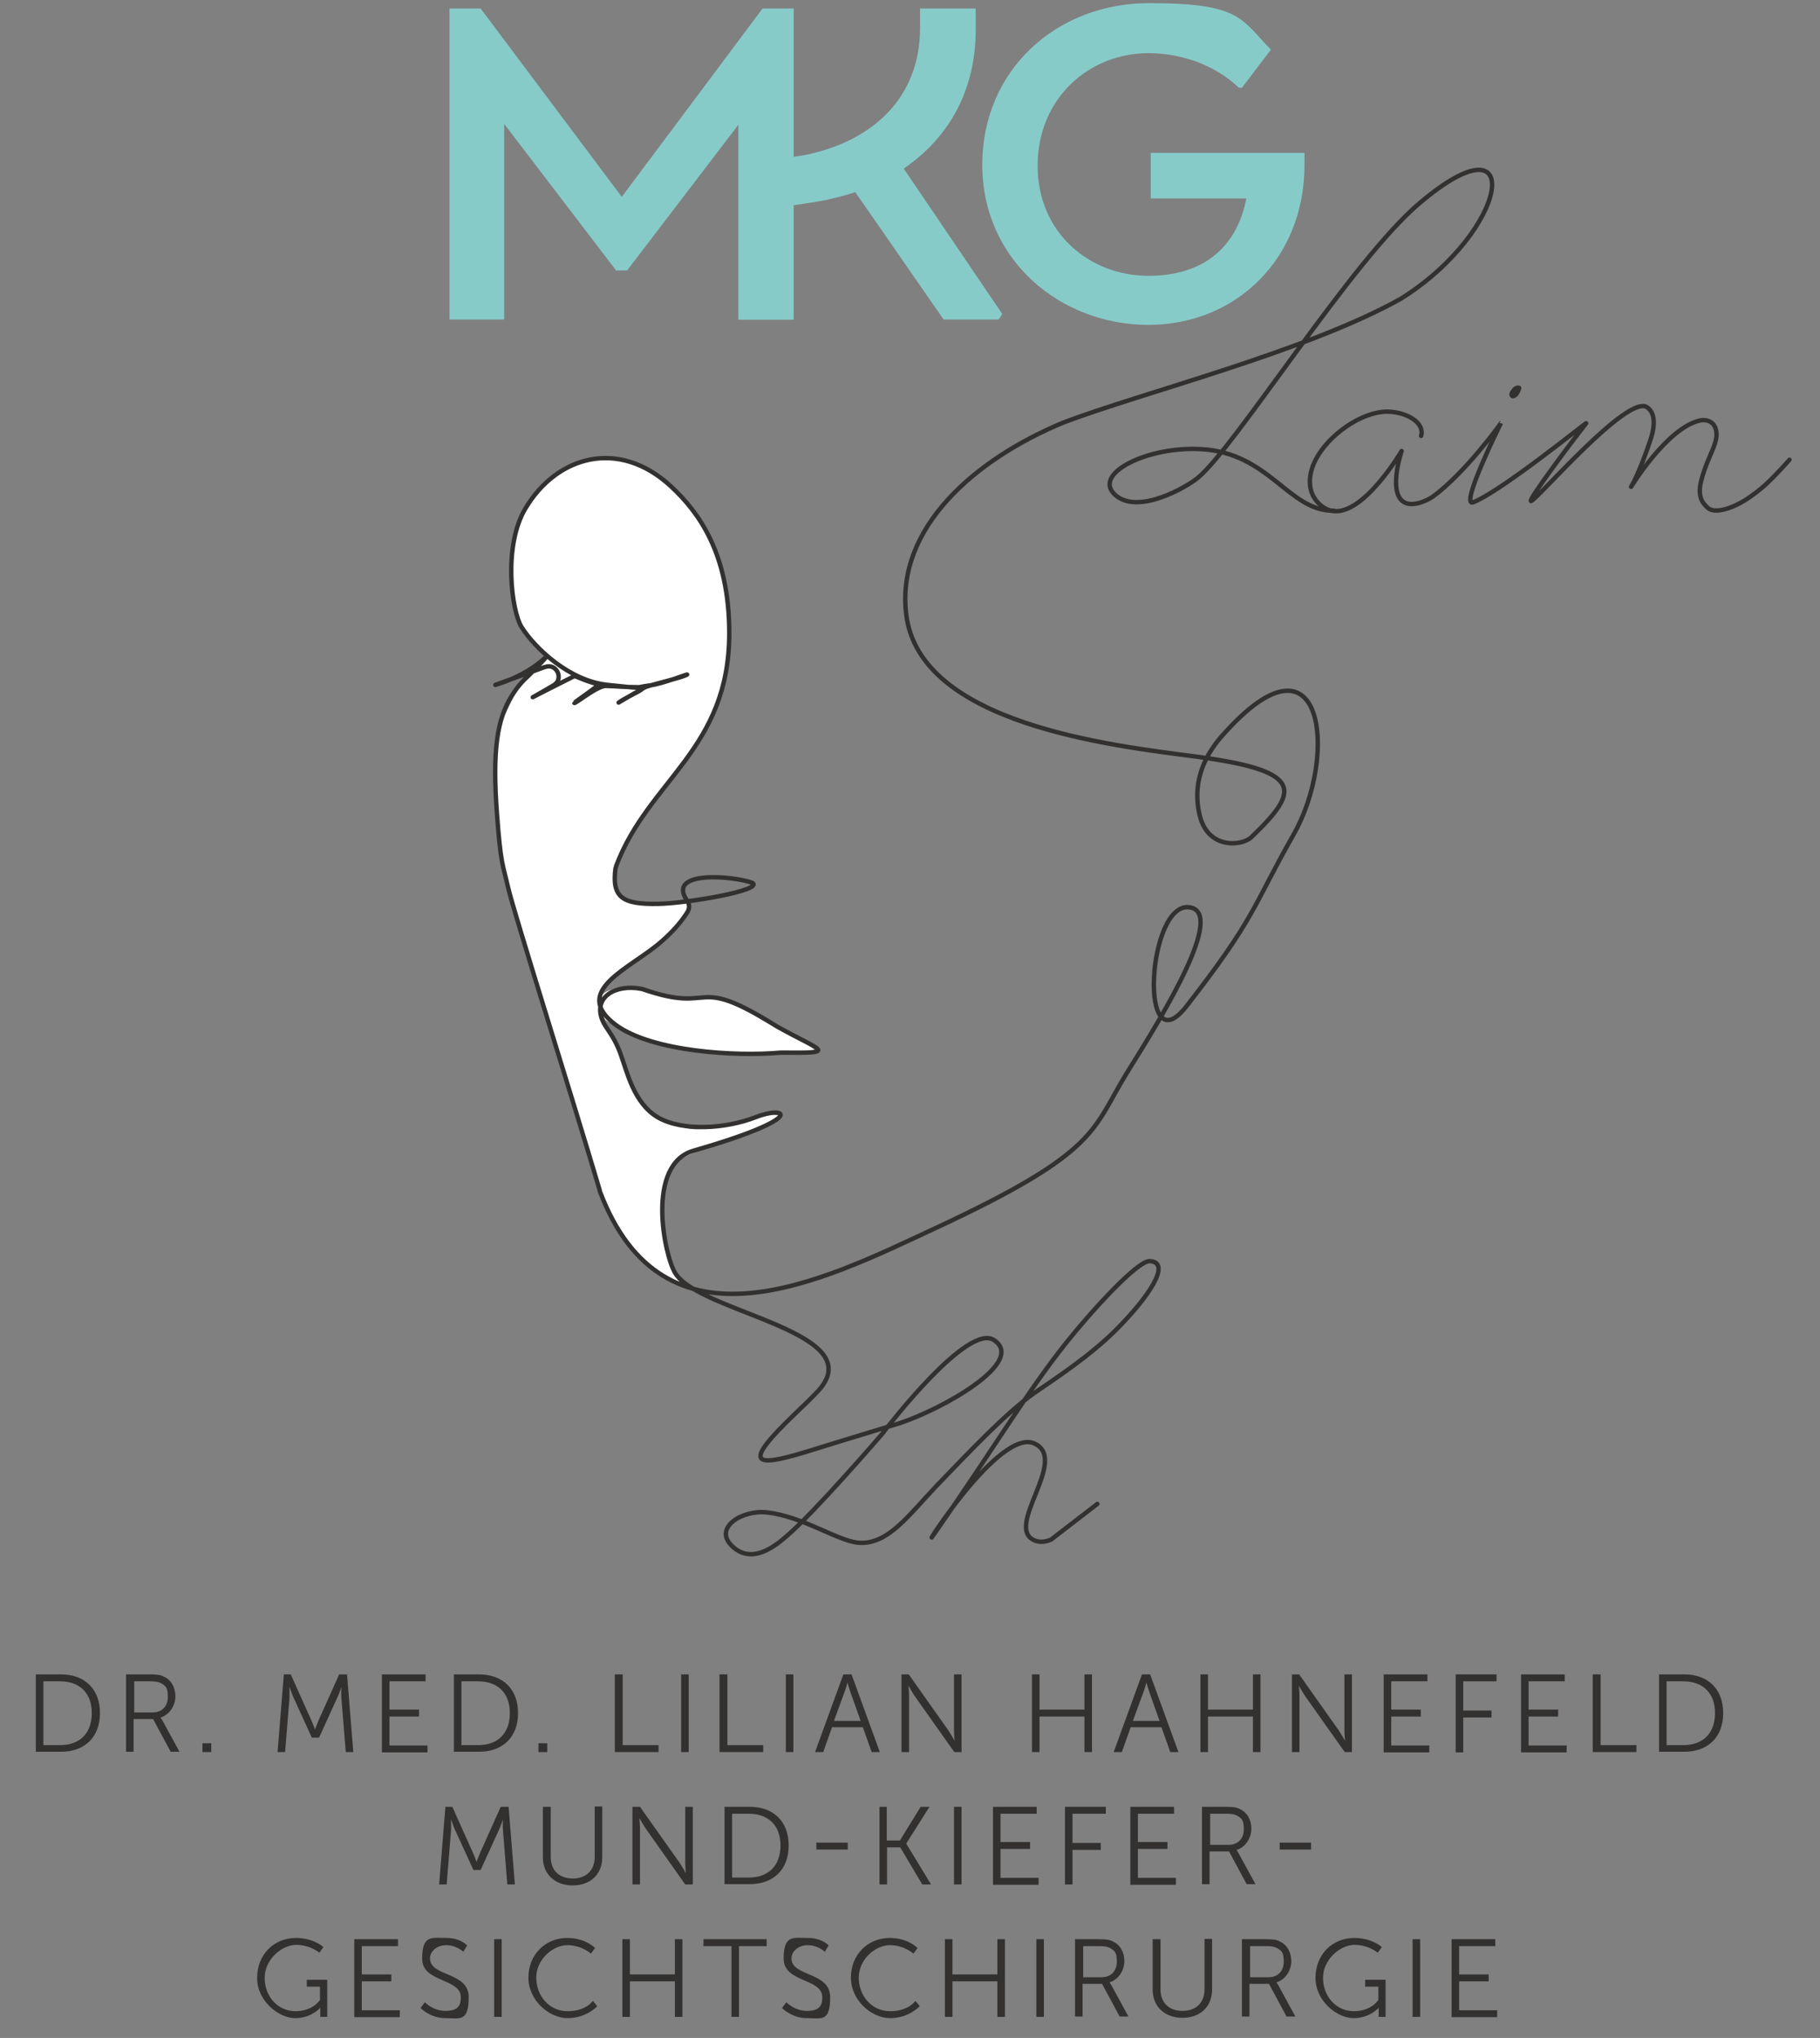 <?xml version="1.0" encoding="UTF-8"?>
<svg xmlns="http://www.w3.org/2000/svg" version="1.1" viewBox="0 0 579 648">
  <rect x="0" y="0" width="579" height="648" fill="#808080" stroke="none"/>
  <defs>
    <style>
      .cls-1 {
        fill: #fff;
        fill-rule: evenodd;
      }

      .cls-2 {
        fill: #333030;
      }

      .cls-3 {
        fill: #87cbc9;
      }

      .cls-4 {
        fill: none;
        stroke: #333030;
        stroke-linecap: round;
        stroke-linejoin: round;
        stroke-width: 1.4px;
      }
    </style>
  </defs>
  <g>
    <g id="Ebene_1">
      <path class="cls-1" d="M163.1,173.4c1.1-5,2-9,3.9-11.8s7.2-10.2,12.5-12.5c5.3-2.3,7.8-3.4,13.5-3.4,5.7,0,12.8,2.8,16.9,6.2s12.9,10.6,16.4,20.6,5.6,19.5,5.6,26.1c0,6.6-1.5,18.8-2.9,22.8s-5.9,13.4-9.2,18c-3.4,4.6-14,19.7-16.7,22.5s-7.1,13.5-7.3,14.9c-.1,1.5-.7,6,1.1,7.7,1.9,1.6,1.5,2.2,4.8,2.7,3.3.4,16.3-.2,16.3-.2,0,0,2,.9,1.5,1.8-.5.8-7.5,9.7-9.6,11.4-2.1,1.7-9,6.5-10.3,7.5-1.3.9-6.9,5.2-7.8,7.2-.9,2-1.9,6-.4,9.1,1.5,3.1,5.2,9.1,6,11.3s3.1,10.1,5.1,13.2c2,3,2.1,4.7,5.8,6.6,3.7,1.9,4.4,1.8,9.1,3.3,4.7,1.5,6.4,0,9.5,0s8.5-1,10.5-1.7,5.9-2.2,7.6-2.3,3.9.4,3.2,1.1-9,4.8-12.1,5.9c-3.1,1.2-8.2,2.8-11.5,3.7-3.3,1-8.4,3.4-9.2,4.3s-4.8,7.8-4.6,13.9c.2,6.2-.5,11.3,1.8,15.5,2.3,4.2,1.7,5.7,2.7,6.9s5.5,4.5,5.5,4.5c0,0-8.6-3.4-10.7-4.8-2-1.4-6.6-5.3-8.3-7.3s-6.6-10-7.8-12-4.5-11.9-5.5-15.2-8.3-27.4-8.3-27.4l-8.3-27-9.6-32-3.4-18.1-1.8-25.3,2.5-11.7,4.7-9.7,9.7-10.4-7.9-9.6-1.5-3.5-1.7-10.5.5-12h0Z"></path>
      <path class="cls-1" d="M189.8,318.9c1.1-2,2.2-3.3,3.8-3.9s4.8-1.9,7.5-1c2.8.8,3.2,1.6,8,2.3s6,1.2,10.2.9c4.2-.3,6.7-.5,9.1.3,2.4.8,8,3.2,9.8,4.3,1.8,1,5.9,3.6,8.6,5s11.3,5.8,11.7,6.4,3.7,1.2-2.6,1.2c-6.3,0-9.4.1-12.1.3-2.7.1-15.6.3-16.9,0s-10.4-1.4-13.9-2c-3.5-.7-11.1-3-12.5-3.6-1.4-.6-7.9-4.8-7.9-4.8l-2.9-5.3h0Z"></path>
      <g>
        <path class="cls-3" d="M252.5,2.7v98.9h-17.4v-62.2l-35.6,46.6h-3.5l-35.6-46.6v62.2h-17.4V2.7h9.9l44.9,59.9L242.6,2.7h9.9Z"></path>
        <path class="cls-3" d="M318.8,99.9l-1.1,1.7h-17.5l-28.1-40.5c-4.7,1.5-9.9,2.8-15.3,3.5l-4.5.7v36.3h-17.4V36.6h17.4v13.3l3.8-.6c22-4.5,36.6-18.6,36.6-40.4V2.7h17.7v6.8c0,19.2-8.5,34.3-22.9,44.1l31.4,46.3h0Z"></path>
        <path class="cls-3" d="M415,48.6v3.8c0,30-21.9,50.9-49.7,50.9s-52.8-20.5-52.8-50.9S336.4,1,365.5,1s29.2,4.9,38.8,14.8l-9.2,12.1h-1c-7.3-7.1-18.2-11-28.7-11-18.9,0-35.3,14.3-35.3,35.8s16.7,35,35.2,35,28.4-10,31.2-24.6h-30.4v-14.5h48.8Z"></path>
      </g>
      <path class="cls-4" d="M452.1,138.6c1.2-4.1-4.3-7.4-10.1-7.7-11-.6-28.1,13.6-24.9,25.1.8,3,3.7,6.1,7.1,6.5,9.8,1.2,21.7-19.1,21.7-19.1,0,0-4,11.8,0,15.7,3,2.9,8.8-.4,9.8-1.1,10.2-7.3,21.9-23.5,21.8-23.5,0,0-13.4,27-8.8,25.2,9.1-3.6,36.5-25.9,35.9-25.1-6,7.7-18.2,24.1-17.6,24.7.9.9,30.7-34.2,37-29.8,2.6,1.8,2.5,5.7,1.3,9.6-1,3.2-4,11.6-6.4,15.7-.1.2,11.1-18.3,21.5-21,2.1-.6,4.4,0,5.3,2.2,1.6,4.4-2.2,8.2-4.4,16.5-1.5,5.4.4,7.5,1.9,8.9,3,2.8,10.8-1.4,13.1-3.1,3.7-2.6,5.8-4.1,13-12.1"></path>
      <path class="cls-4" d="M481.8,123.8c-.2.3-1.5,1.6-.7,2.1.2.2.8,0,1.3-.6.3-.3.9-1.6.9-1.9,0-.3-1.1-.1-1.5.4h0Z"></path>
      <path class="cls-4" d="M424.3,162.4c-14.4.2-20.4-18.5-42.4-19.6-16.8-.9-34.5,7.8-27.2,14.5,7.3,6.7,23.1-2.6,26.4-5.4,11.7-9.5,49-69.2,70.5-87.3,34.4-29.1,28.6,8.7-5.8,30.3-29.8,16.8-83.1,30.1-107.6,39.5-28,11.6-53.3,33.5-49.9,61,4.3,35,65.9,41.7,92.4,45.2,34.7,4.6,32.6,11,17.4,25.6-2.9,2.8-13.9,4.1-16.5-7.2-2.6-11.3,2.5-19.9,7.6-25.5,32.3-36.2,36.5,7.1,22.3,31.9-12.9,22.7-12,26.3-34,54.5-15.5,19.9-12.5-33.5,1-31.4,11.3,1.8-7.9,33.3-19.6,52s-8.3,25.4-61.7,50.2c-35.4,16.5-86,42.1-106.4-12,0,0,0-.2,0-.2-9.4-31.7-27.3-88.3-29.1-96.1-1.8-7.8-2.4-7.5-3.6-23.6-1.5-20.1,0-30.2,4.8-37.7,2.6-4.1,4.4-5.4,5.3-6.3.9-.9,4.9-5,5.6-5.9,1.1-1.5-3.6,4.7-14.7,8.4-6.3,2.1,8.6-3.1,14.2-5.2,0,0,0,0,.1,0,3.7-1.4,6.1,3.9,2.7,5.8-1.7,1-3.9,2.3-6.6,3.8-.1,0,12.9-6.6,13.2-6.7.4-.1,3.5,1.6,7.7,2.6.6.1-7.7,5.7-7.7,5.9,0,.6,7.3-5.5,10.1-5.4,3.4.1,5.9.4,10.2.4s-2.1,2.1-6.2,4.9c-.2.1,8.3-4.9,8.7-5,3.2-1.1,11.4-2.9,13.1-3.9.9-.5-7.7,2.9-11.6,3.4-6.8.9-1.2,1.1-13.5-.1s-23.3-11.7-27.5-18.3c-3.3-5.1-6-26,1.2-37.9,10-16.7,29.7-22.3,46.3-6.9,8.7,8.1,18.5,21.2,18.5,46.6,0,37.1-25.7,46.7-36,74.1,0,.2-.1.5-.2.7-1.2,9.3,2.2,11.5,13.5,11.3,9-.1,34-4.4,30-6.7-6-2.2-27.5-4.1-20.7,5.7.8,1.1.8,2.5.1,3.6-1.3,2.1-3.8,5.5-8.3,9.4-9.8,8.6-29,15.6-14.5,26.5,11.6,8.5,38.1,10.1,52.5,8.8.1,0,.2,0,.3,0,18.4.2,12.6-.4-1.5-8.3-27.5-17.2-19.1-3.6-42.8-11.9-.2,0-.4-.1-.5-.1-8.1-1.5-15.2,2.6-12.3,9.9,1.1,2.8,3.5,4.6,5.7,10.5,2.2,5.9,4.2,15.9,12,20.5,7.8,4.5,21.5,3.7,31.2-.1s16.9.1-19.9,10.7c-15.2,4.4-9.3,33.2-5.8,38.9,7.8,12.8,63.9,18.7,44.9,38.1-4.5,4.6-2.6,2.5-9.9,9.7-13.9,13.9-8.6,13.9,9.7,8.1,16.1-5,23.7-7.2,26.8-8.2,13.6-4.5,40.4-19.5,29.9-26.4-8.3-5.5-33.5,27.2-34.9,29,0,0,0,.1-.1.2-1.6,1.9-22.5,26-30.9,33.1-2.9,2.5-10.7,9.4-17.2,3.4-6.5-5.9,2.9-11.8,10.9-10.9,11.3,1.3,22.1,8.8,28.7,9.6,9.6,1.1,16.4-8.8,25.2-18,10.7-11.1,22.4-23.5,31.2-29.6,7.1-4.9,17.3-11.5,25.8-19.9,10.7-10.7,17.9-21.6,10.9-22-4-.2-19,16.4-26.8,26.2-12.6,15.9-21.5,31.4-42.1,61-4.4,6.4,21-34.4,32.2-29.2,11.1,5.1-9.8,26.6,0,30.8,1.6.7,3.5.5,5.1-.2.2,0,.4-.2.5-.3l14.4-11.1"></path>
      <g>
        <path class="cls-2" d="M11.4,532.4h8c7.4,0,12.4,4.5,12.4,12.3s-5,12.3-12.4,12.3h-8v-24.7ZM19.1,554.9c6.1,0,10.1-3.6,10.1-10.2s-4.1-10.1-10.1-10.1h-5.3v20.3h5.3Z"></path>
        <path class="cls-2" d="M40.2,532.4h7.3c2.5,0,3.6.2,4.6.7,2.3,1,3.7,3.4,3.7,6.3s-1.9,5.9-4.7,6.7h0c0,0,.2.4.6,1l5.4,9.9h-2.8l-5.6-10.4h-6.2v10.4h-2.4v-24.7h0ZM48.5,544.5c3,0,4.9-1.9,4.9-5s-.8-3.5-2.2-4.3c-.7-.4-1.6-.6-3.5-.6h-5v9.9h5.9Z"></path>
        <path class="cls-2" d="M64.4,554.3h2.8v2.8h-2.8v-2.8Z"></path>
        <path class="cls-2" d="M90,532.4h2.5l6.5,14.5c.6,1.3,1.2,3,1.2,3h0s.7-1.8,1.2-3l6.5-14.5h2.5l2,24.7h-2.4l-1.4-17.3c-.1-1.3,0-3.4,0-3.4h0s-.7,2.2-1.3,3.4l-5.8,12.7h-2.3l-5.8-12.7c-.6-1.2-1.3-3.5-1.3-3.5h0s0,2.2,0,3.5l-1.4,17.3h-2.4l2-24.7h0Z"></path>
        <path class="cls-2" d="M121.5,532.4h13.9v2.2h-11.5v9h9.4v2.2h-9.4v9.2h12.1v2.2h-14.5v-24.7h0Z"></path>
        <path class="cls-2" d="M144.4,532.4h8c7.4,0,12.4,4.5,12.4,12.3s-5,12.3-12.4,12.3h-8v-24.7ZM152.1,554.9c6.1,0,10.1-3.6,10.1-10.2s-4.1-10.1-10.1-10.1h-5.3v20.3h5.3Z"></path>
        <path class="cls-2" d="M171.3,554.3h2.8v2.8h-2.8v-2.8Z"></path>
        <path class="cls-2" d="M195.7,532.4h2.4v22.5h11.4v2.2h-13.9v-24.7h0Z"></path>
        <path class="cls-2" d="M216.7,532.4h2.4v24.7h-2.4v-24.7Z"></path>
        <path class="cls-2" d="M229,532.4h2.4v22.5h11.4v2.2h-13.9v-24.7h0Z"></path>
        <path class="cls-2" d="M250,532.4h2.4v24.7h-2.4v-24.7Z"></path>
        <path class="cls-2" d="M274.6,549.2h-9.9l-2.8,7.9h-2.6l9-24.7h2.6l9,24.7h-2.6l-2.8-7.9ZM269.6,535s-.5,2-1,3.2l-3.3,9h8.5l-3.2-9c-.4-1.2-1-3.2-1-3.2h0,0Z"></path>
        <path class="cls-2" d="M286.8,532.4h2.3l12.6,17.8c.8,1.2,2,3.3,2,3.3h0s-.2-2-.2-3.3v-17.8h2.4v24.7h-2.3l-12.6-17.8c-.8-1.2-2-3.3-2-3.3h0s.2,2,.2,3.3v17.8h-2.4v-24.7Z"></path>
        <path class="cls-2" d="M328.3,532.4h2.4v11.2h14.3v-11.2h2.4v24.7h-2.4v-11.3h-14.3v11.3h-2.4v-24.7Z"></path>
        <path class="cls-2" d="M369.6,549.2h-9.9l-2.8,7.9h-2.6l9-24.7h2.6l9,24.7h-2.6l-2.8-7.9h0ZM364.7,535s-.5,2-1,3.2l-3.3,9h8.5l-3.2-9c-.4-1.2-1-3.2-1-3.2h0,0Z"></path>
        <path class="cls-2" d="M381.9,532.4h2.4v11.2h14.3v-11.2h2.4v24.7h-2.4v-11.3h-14.3v11.3h-2.4v-24.7Z"></path>
        <path class="cls-2" d="M411,532.4h2.3l12.6,17.8c.8,1.2,2,3.3,2,3.3h0s-.2-2-.2-3.3v-17.8h2.4v24.7h-2.3l-12.6-17.8c-.8-1.2-2-3.3-2-3.3h0s.2,2,.2,3.3v17.8h-2.4v-24.7Z"></path>
        <path class="cls-2" d="M440.2,532.4h13.9v2.2h-11.5v9h9.4v2.2h-9.4v9.2h12.1v2.2h-14.5v-24.7h0Z"></path>
        <path class="cls-2" d="M463.1,532.4h13v2.2h-10.6v9.3h9v2.2h-9v11.1h-2.4v-24.7h0Z"></path>
        <path class="cls-2" d="M483.9,532.4h13.9v2.2h-11.5v9h9.4v2.2h-9.4v9.2h12.1v2.2h-14.5v-24.7h0Z"></path>
        <path class="cls-2" d="M506.8,532.4h2.4v22.5h11.4v2.2h-13.9v-24.7h0Z"></path>
        <path class="cls-2" d="M527.8,532.4h8c7.4,0,12.4,4.5,12.4,12.3s-5,12.3-12.4,12.3h-8v-24.7ZM535.5,554.9c6.1,0,10.1-3.6,10.1-10.2s-4.1-10.1-10.1-10.1h-5.3v20.3h5.3Z"></path>
        <path class="cls-2" d="M141.4,574.5h2.5l6.5,14.5c.6,1.3,1.2,3,1.2,3h0s.7-1.8,1.2-3l6.5-14.5h2.5l2,24.7h-2.4l-1.4-17.3c-.1-1.3,0-3.4,0-3.4h0s-.7,2.2-1.3,3.4l-5.8,12.7h-2.3l-5.8-12.7c-.6-1.2-1.3-3.5-1.3-3.5h0s0,2.2,0,3.5l-1.4,17.3h-2.4l2-24.7h0Z"></path>
        <path class="cls-2" d="M172.7,574.5h2.5v16c0,4.2,2.7,6.8,7,6.8s7-2.6,7-6.9v-16h2.4v16.1c0,5.5-3.8,9-9.4,9s-9.5-3.5-9.5-9v-16.1h0Z"></path>
        <path class="cls-2" d="M201.2,574.5h2.4l12.6,17.8c.8,1.2,2,3.3,2,3.3h0s-.2-2-.2-3.3v-17.8h2.4v24.7h-2.4l-12.6-17.8c-.8-1.2-2-3.3-2-3.3h0s.2,2,.2,3.3v17.8h-2.4v-24.7Z"></path>
        <path class="cls-2" d="M230.5,574.5h8c7.4,0,12.4,4.5,12.4,12.3s-5,12.3-12.4,12.3h-8v-24.7ZM238.2,597c6.1,0,10.1-3.6,10.1-10.2s-4.1-10.1-10.1-10.1h-5.3v20.3h5.3Z"></path>
        <path class="cls-2" d="M259.7,585.9h10v2.2h-10v-2.2Z"></path>
        <path class="cls-2" d="M279.7,574.5h2.4v10.7h4.2l6.6-10.7h2.8l-7.4,11.7h0c0,0,7.9,13,7.9,13h-2.8l-7-11.8h-4.2v11.8h-2.4v-24.7h0Z"></path>
        <path class="cls-2" d="M303.5,574.5h2.4v24.7h-2.4v-24.7Z"></path>
        <path class="cls-2" d="M315.9,574.5h13.9v2.2h-11.5v9h9.4v2.2h-9.4v9.2h12.1v2.2h-14.5v-24.7h0Z"></path>
        <path class="cls-2" d="M338.8,574.5h13v2.2h-10.6v9.3h9v2.2h-9v11h-2.4v-24.7h0Z"></path>
        <path class="cls-2" d="M359.6,574.5h13.9v2.2h-11.5v9h9.4v2.2h-9.4v9.2h12.1v2.2h-14.5v-24.7h0Z"></path>
        <path class="cls-2" d="M382.5,574.5h7.3c2.5,0,3.7.2,4.6.7,2.3,1,3.7,3.4,3.7,6.3s-1.9,5.9-4.7,6.7h0c0,0,.2.4.6,1l5.4,9.9h-2.8l-5.6-10.4h-6.2v10.4h-2.4v-24.7h0ZM390.8,586.6c3,0,4.9-1.9,4.9-5s-.8-3.5-2.2-4.3c-.7-.4-1.6-.6-3.5-.6h-5v9.9h5.9Z"></path>
        <path class="cls-2" d="M407.1,585.9h10v2.2h-10v-2.2Z"></path>
        <path class="cls-2" d="M94.1,616.2c5.7,0,8.8,2.9,8.8,2.9l-1.3,1.8s-2.9-2.5-7.4-2.5-10,4.6-10,10.5,4.2,10.6,9.8,10.6,7.8-3.6,7.8-3.6v-4.2h-4.2v-2.2h6.5v11.8h-2.2v-1.9c0-.5,0-1,0-1h0s-2.8,3.3-8,3.3-12.1-5.4-12.1-12.8,5.3-12.7,12.4-12.7h0Z"></path>
        <path class="cls-2" d="M112.7,616.6h13.9v2.2h-11.5v9h9.4v2.2h-9.4v9.2h12.1v2.2h-14.5v-24.7h0Z"></path>
        <path class="cls-2" d="M135.2,636.7s2.6,2.7,6.5,2.7,4.9-1.6,4.9-4.3c0-6.2-12.3-4.6-12.3-12.3s3.1-6.6,7.7-6.6,6.6,2.4,6.6,2.4l-1.2,2s-2.2-2.1-5.4-2.1-5.2,2.1-5.2,4.2c0,5.9,12.3,4.2,12.3,12.3s-2.8,6.7-7.5,6.7-7.8-3.2-7.8-3.2l1.4-1.9h0Z"></path>
        <path class="cls-2" d="M157.2,616.6h2.4v24.7h-2.4v-24.7Z"></path>
        <path class="cls-2" d="M180.4,616.2c5.9,0,8.9,3.2,8.9,3.2l-1.3,1.8s-2.9-2.7-7.5-2.7-9.9,4.5-9.9,10.3,4.1,10.7,10,10.7,8-3.3,8-3.3l1.4,1.7s-3.4,3.8-9.4,3.8-12.5-5.7-12.5-12.9,5.3-12.6,12.4-12.6h0Z"></path>
        <path class="cls-2" d="M198,616.6h2.4v11.2h14.3v-11.2h2.4v24.7h-2.4v-11.3h-14.3v11.3h-2.4v-24.7Z"></path>
        <path class="cls-2" d="M232.7,618.8h-8.9v-2.2h20.1v2.2h-8.8v22.5h-2.4v-22.5h0Z"></path>
        <path class="cls-2" d="M250.2,636.7s2.6,2.7,6.5,2.7,4.9-1.6,4.9-4.3c0-6.2-12.3-4.6-12.3-12.3s3.1-6.6,7.7-6.6,6.6,2.4,6.6,2.4l-1.2,2s-2.2-2.1-5.4-2.1-5.2,2.1-5.2,4.2c0,5.9,12.3,4.2,12.3,12.3s-2.8,6.7-7.5,6.7-7.8-3.2-7.8-3.2l1.4-1.9h0Z"></path>
        <path class="cls-2" d="M283,616.2c5.9,0,8.9,3.2,8.9,3.2l-1.3,1.8s-2.9-2.7-7.5-2.7-9.9,4.5-9.9,10.3,4.1,10.7,10,10.7,8-3.3,8-3.3l1.4,1.7s-3.4,3.8-9.4,3.8-12.5-5.7-12.5-12.9,5.3-12.6,12.4-12.6h0Z"></path>
        <path class="cls-2" d="M300.6,616.6h2.4v11.2h14.3v-11.2h2.4v24.7h-2.4v-11.3h-14.3v11.3h-2.4v-24.7Z"></path>
        <path class="cls-2" d="M329.7,616.6h2.4v24.7h-2.4v-24.7Z"></path>
        <path class="cls-2" d="M342.1,616.6h7.3c2.5,0,3.7.2,4.6.7,2.3,1,3.7,3.4,3.7,6.3s-1.9,5.9-4.7,6.7h0c0,0,.2.4.6,1l5.4,9.9h-2.8l-5.6-10.4h-6.2v10.4h-2.4v-24.7h0ZM350.4,628.7c3,0,4.9-1.9,4.9-5s-.8-3.5-2.2-4.3c-.7-.4-1.6-.6-3.5-.6h-5v9.9h5.9Z"></path>
        <path class="cls-2" d="M366.7,616.6h2.5v16c0,4.2,2.7,6.8,7,6.8s7-2.6,7-6.9v-16h2.4v16.1c0,5.5-3.8,9-9.4,9s-9.5-3.5-9.5-9v-16.1h0Z"></path>
        <path class="cls-2" d="M395.2,616.6h7.3c2.5,0,3.7.2,4.6.7,2.3,1,3.7,3.4,3.7,6.3s-1.9,5.9-4.7,6.7h0c0,0,.2.4.6,1l5.4,9.9h-2.8l-5.6-10.4h-6.2v10.4h-2.4v-24.7h0ZM403.5,628.7c3,0,4.9-1.9,4.9-5s-.8-3.5-2.2-4.3c-.7-.4-1.6-.6-3.5-.6h-5v9.9h5.9Z"></path>
        <path class="cls-2" d="M430.8,616.2c5.7,0,8.8,2.9,8.8,2.9l-1.3,1.8s-2.9-2.5-7.4-2.5-10,4.6-10,10.5,4.2,10.6,9.8,10.6,7.8-3.6,7.8-3.6v-4.2h-4.2v-2.2h6.5v11.8h-2.2v-1.9c0-.5,0-1,0-1h0s-2.8,3.3-8,3.3-12.1-5.4-12.1-12.8,5.3-12.7,12.4-12.7h0Z"></path>
        <path class="cls-2" d="M449.4,616.6h2.4v24.7h-2.4v-24.7Z"></path>
        <path class="cls-2" d="M461.8,616.6h13.9v2.2h-11.5v9h9.4v2.2h-9.4v9.2h12.1v2.2h-14.5v-24.7h0Z"></path>
      </g>
    </g>
  </g>
</svg>
